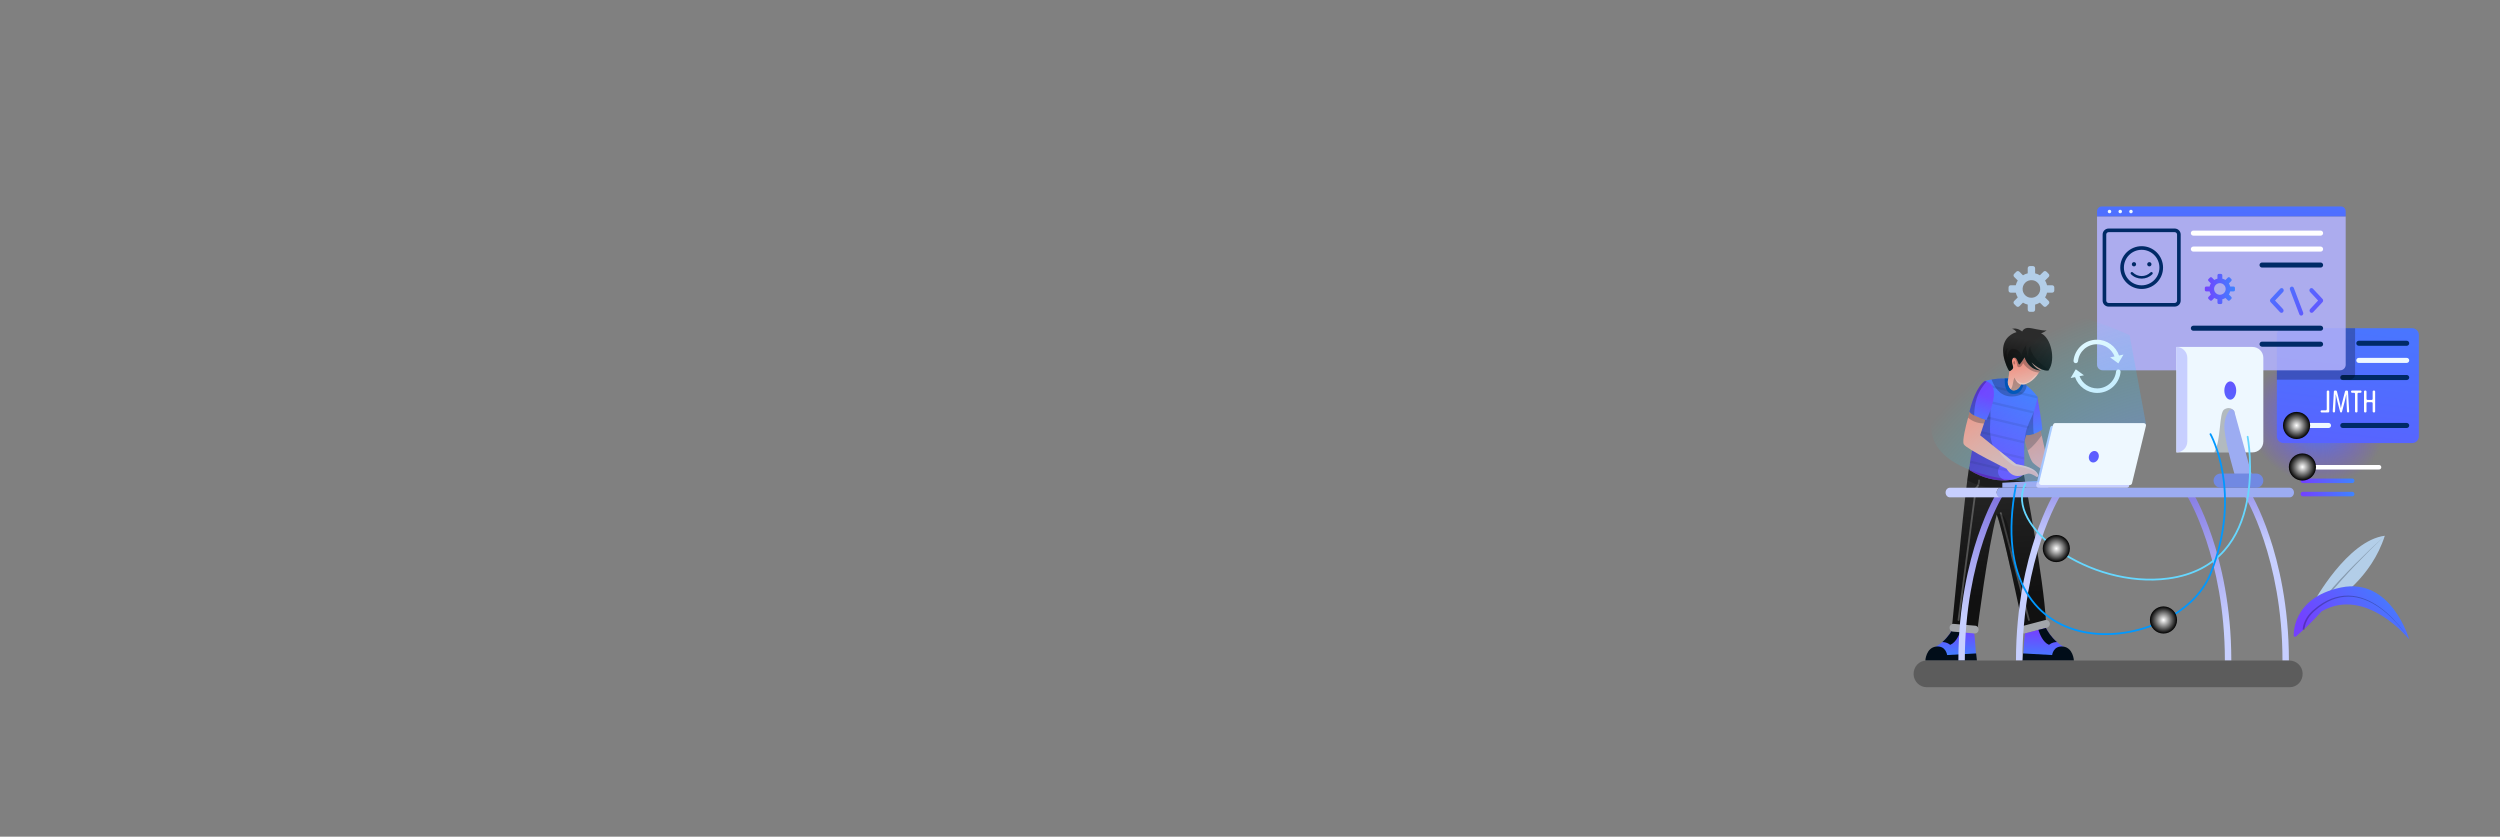 <?xml version="1.0" encoding="UTF-8" standalone="no"?>
<!-- Generator: Adobe Illustrator 27.5.0, SVG Export Plug-In . SVG Version: 6.00 Build 0)  -->

<svg
   version="1.1"
   x="0px"
   y="0px"
   viewBox="0 0 1000 334.664"
   xml:space="preserve"
   id="svg588"
   sodipodi:docname="fe.svg"
   width="1000"
   height="334.664"
   inkscape:version="1.1.2 (0a00cf5339, 2022-02-04)"
   xmlns:inkscape="http://www.inkscape.org/namespaces/inkscape"
   xmlns:sodipodi="http://sodipodi.sourceforge.net/DTD/sodipodi-0.dtd"
   xmlns="http://www.w3.org/2000/svg"
   xmlns:svg="http://www.w3.org/2000/svg"><rect x="0" y="0" width="1000" height="334.664" fill="#808080" stroke="none"/><defs
   id="defs592" /><sodipodi:namedview
   id="namedview590"
   pagecolor="#ffffff"
   bordercolor="#666666"
   borderopacity="1.0"
   inkscape:pageshadow="2"
   inkscape:pageopacity="0.0"
   inkscape:pagecheckerboard="0"
   showgrid="false"
   fit-margin-top="0"
   fit-margin-left="0"
   fit-margin-right="0"
   fit-margin-bottom="0"
   inkscape:zoom="2.5698422"
   inkscape:cx="768.9188"
   inkscape:cy="156.04071"
   inkscape:window-width="1920"
   inkscape:window-height="1008"
   inkscape:window-x="0"
   inkscape:window-y="0"
   inkscape:window-maximized="1"
   inkscape:current-layer="g546" />

<g
   id="OBJECTS"
   transform="translate(176.981,-77.736)">
	<g
   id="g546">
		
		<g
   id="g89"
   transform="matrix(-0.616,0,0,0.616,817.059,98.515)">
			
				<radialGradient
   id="SVGID_00000069361268411155387920000006341149444563297188_"
   cx="95.196"
   cy="108.636"
   r="45.329"
   gradientTransform="matrix(0.918,-0.396,0.347,0.805,-15.315,190.227)"
   gradientUnits="userSpaceOnUse">
				<stop
   offset="0"
   style="stop-color:#3E84FF"
   id="stop44" />
				<stop
   offset="0.329"
   style="stop-color:#5469FF;stop-opacity:0.671"
   id="stop46" />
				<stop
   offset="0.757"
   style="stop-color:#6B4BFF;stop-opacity:0.243"
   id="stop48" />
				<stop
   offset="1"
   style="stop-color:#7440FF;stop-opacity:0"
   id="stop50" />
			</radialGradient>
			<path
   style="fill:url(#SVGID_00000069361268411155387920000006341149444563297188_)"
   d="m 160.073,218.363 c 10.67,24.752 -3.18,54.517 -30.934,66.481 -27.755,11.964 -58.904,1.598 -69.574,-23.154 -10.67,-24.752 3.18,-54.517 30.934,-66.481 27.754,-11.964 58.904,-1.598 69.574,23.154 z"
   id="path53" />
			
				<linearGradient
   id="SVGID_00000049901604772791393300000006930393671982065551_"
   gradientUnits="userSpaceOnUse"
   x1="76.821"
   y1="115.409"
   x2="112.449"
   y2="408.778">
				<stop
   offset="0"
   style="stop-color:#3E84FF"
   id="stop55" />
				<stop
   offset="1"
   style="stop-color:#7440FF"
   id="stop57" />
			</linearGradient>
			<path
   style="fill:url(#SVGID_00000049901604772791393300000006930393671982065551_)"
   d="m 135.218,183.706 v 65.933 c 0,2.382 -1.934,4.316 -4.316,4.316 H 47.329 c -2.382,0 -4.31,-1.934 -4.31,-4.316 v -65.933 c 0,-2.376 1.928,-4.31 4.31,-4.31 h 83.573 c 2.383,0 4.316,1.934 4.316,4.31 z"
   id="path60" />
			<path
   style="fill:#002a66"
   d="M 82.008,190.81 H 50.915 c -0.907,0 -1.642,-0.735 -1.642,-1.642 v 0 c 0,-0.907 0.735,-1.642 1.642,-1.642 h 31.093 c 0.907,0 1.642,0.735 1.642,1.642 v 0 c 0,0.907 -0.735,1.642 -1.642,1.642 z"
   id="path62" />
			<path
   style="fill:#eef8ff"
   d="M 82.008,201.928 H 50.915 c -0.907,0 -1.642,-0.735 -1.642,-1.642 v 0 c 0,-0.907 0.735,-1.642 1.642,-1.642 h 31.093 c 0.907,0 1.642,0.735 1.642,1.642 v 0 c 0,0.907 -0.735,1.642 -1.642,1.642 z"
   id="path64" />
			<path
   style="fill:#002a66"
   d="M 92.417,213.046 H 50.915 c -0.907,0 -1.642,-0.735 -1.642,-1.642 v 0 c 0,-0.907 0.735,-1.642 1.642,-1.642 h 41.502 c 0.907,0 1.642,0.735 1.642,1.642 v 0 c 0,0.907 -0.735,1.642 -1.642,1.642 z"
   id="path66" />
			<path
   style="fill:#002a66"
   d="M 92.417,244.19 H 50.915 c -0.907,0 -1.642,-0.735 -1.642,-1.642 v 0 c 0,-0.907 0.735,-1.642 1.642,-1.642 h 41.502 c 0.907,0 1.642,0.735 1.642,1.642 v 0 c 0,0.906 -0.735,1.642 -1.642,1.642 z"
   id="path68" />
			<path
   style="fill:#eef8ff"
   d="m 122.612,244.19 h -20.936 c -0.907,0 -1.642,-0.735 -1.642,-1.642 v 0 c 0,-0.907 0.735,-1.642 1.642,-1.642 h 20.936 c 0.907,0 1.642,0.735 1.642,1.642 v 0 c 10e-4,0.906 -0.735,1.642 -1.642,1.642 z"
   id="path70" />
			<g
   id="g80">
				<path
   style="fill:#ffffff"
   d="m 73.02,220.544 v 4.732 c 0,0.379 0.307,0.686 0.686,0.686 h 2.619 c 0.379,0 0.686,-0.307 0.686,-0.686 v -4.732 c 0,-0.379 0.307,-0.686 0.686,-0.686 h 0.253 c 0.379,0 0.686,0.307 0.686,0.686 v 12.863 c 0,0.379 -0.307,0.686 -0.686,0.686 h -0.253 c -0.379,0 -0.686,-0.307 -0.686,-0.686 v -5.281 c 0,-0.379 -0.307,-0.686 -0.686,-0.686 h -2.619 c -0.379,0 -0.686,0.307 -0.686,0.686 v 5.281 c 0,0.379 -0.307,0.686 -0.686,0.686 H 72.08 c -0.379,0 -0.686,-0.307 -0.686,-0.686 v -12.863 c 0,-0.379 0.307,-0.686 0.686,-0.686 h 0.254 c 0.378,0 0.686,0.307 0.686,0.686 z"
   id="path72" />
				<path
   style="fill:#ffffff"
   d="m 82.151,221.315 h -1.225 c -0.379,0 -0.686,-0.307 -0.686,-0.686 v -0.085 c 0,-0.379 0.307,-0.686 0.686,-0.686 h 5.449 c 0.379,0 0.686,0.307 0.686,0.686 v 0.085 c 0,0.379 -0.307,0.686 -0.686,0.686 H 85.15 c -0.379,0 -0.686,0.307 -0.686,0.686 v 11.405 c 0,0.379 -0.307,0.686 -0.686,0.686 h -0.254 c -0.379,0 -0.686,-0.307 -0.686,-0.686 v -11.405 c -10e-4,-0.378 -0.308,-0.686 -0.687,-0.686 z"
   id="path74" />
				<path
   style="fill:#ffffff"
   d="m 97.176,227.968 c -0.106,-1.88 -0.212,-3.971 -0.148,-5.576 h -0.084 c -0.318,1.584 -0.697,3.273 -1.141,4.942 l -1.753,6.674 h -1.035 l -1.668,-6.4 c -0.465,-1.816 -0.886,-3.569 -1.161,-5.216 h -0.063 c 0,1.668 -0.085,3.654 -0.169,5.682 l -0.245,5.364 c -0.017,0.367 -0.319,0.655 -0.686,0.655 h -0.074 c -0.395,0 -0.709,-0.333 -0.685,-0.727 l 0.763,-12.863 c 0.021,-0.363 0.322,-0.646 0.685,-0.646 h 0.574 c 0.313,0 0.587,0.212 0.665,0.516 l 1.537,5.99 c 0.486,1.88 0.845,3.273 1.14,4.9 h 0.063 c 0.275,-1.627 0.591,-2.978 1.056,-4.9 l 1.476,-5.983 c 0.076,-0.307 0.351,-0.522 0.666,-0.522 h 0.631 c 0.364,0 0.664,0.284 0.685,0.647 l 0.744,12.863 c 0.023,0.394 -0.29,0.726 -0.685,0.726 h -0.14 c -0.366,0 -0.668,-0.287 -0.685,-0.653 z"
   id="path76" />
				<path
   style="fill:#ffffff"
   d="m 101.892,219.858 h 0.254 c 0.379,0 0.686,0.307 0.686,0.686 v 11.49 c 0,0.379 0.307,0.686 0.686,0.686 h 2.64 c 0.379,0 0.686,0.307 0.686,0.686 v 0 c 0,0.379 -0.307,0.686 -0.686,0.686 h -4.266 c -0.379,0 -0.686,-0.307 -0.686,-0.686 v -12.863 c -0.001,-0.378 0.307,-0.685 0.686,-0.685 z"
   id="path78" />
			</g>
			
				<radialGradient
   id="SVGID_00000127042871491044990760000001908714350806268044_"
   cx="122.427"
   cy="242.547"
   r="8.814"
   gradientUnits="userSpaceOnUse">
				<stop
   offset="0"
   style="stop-color:#FFFFFF"
   id="stop82" />
				<stop
   offset="1"
   style="stop-color:#000000"
   id="stop84" />
			</radialGradient>
			<circle
   style="fill:url(#SVGID_00000127042871491044990760000001908714350806268044_)"
   cx="122.427"
   cy="242.547"
   r="8.814"
   id="circle87" />
		</g>
		<g
   id="g172"
   transform="matrix(-0.616,0,0,0.616,817.059,98.515)">
			<path
   style="opacity:0.25"
   d="m 135.218,183.706 v 29.12 h -47.19 c -1.993,0 -3.608,-1.616 -3.608,-3.608 v -29.821 h 46.483 c 2.382,-0.001 4.315,1.933 4.315,4.309 z"
   id="path91" />
			
				<linearGradient
   id="SVGID_00000045597002642256505680000016632860070117934756_"
   gradientUnits="userSpaceOnUse"
   x1="171.253"
   y1="70.146"
   x2="171.253"
   y2="182.145">
				<stop
   offset="0"
   style="stop-color:#3E84FF"
   id="stop93" />
				<stop
   offset="1"
   style="stop-color:#7440FF"
   id="stop95" />
			</linearGradient>
			<path
   style="fill:url(#SVGID_00000045597002642256505680000016632860070117934756_)"
   d="M 251.983,106.911 H 90.522 v -3.537 c 0,-1.675 1.358,-3.032 3.032,-3.032 h 155.397 c 1.675,0 3.032,1.357 3.032,3.032 z"
   id="path98" />
			<path
   style="opacity:0.86;fill:#b3b3ff"
   d="M 248.38,206.724 H 94.125 c -1.99,0 -3.603,-1.613 -3.603,-3.603 v -96.21 h 161.461 v 96.21 c 0,1.989 -1.613,3.603 -3.603,3.603 z"
   id="path100" />
			<g
   id="g108">
				<path
   style="fill:#eef8ff"
   d="m 245.039,103.626 c 0,0.63 -0.511,1.141 -1.141,1.141 -0.63,0 -1.141,-0.511 -1.141,-1.141 0,-0.63 0.511,-1.141 1.141,-1.141 0.63,-0.001 1.141,0.51 1.141,1.141 z"
   id="path102" />
				<path
   style="fill:#eef8ff"
   d="m 238.069,103.626 c 0,0.63 -0.511,1.141 -1.141,1.141 -0.63,0 -1.141,-0.511 -1.141,-1.141 0,-0.63 0.511,-1.141 1.141,-1.141 0.63,-0.001 1.141,0.51 1.141,1.141 z"
   id="path104" />
				<path
   style="fill:#eef8ff"
   d="m 231.098,103.626 c 0,0.63 -0.511,1.141 -1.141,1.141 -0.63,0 -1.141,-0.511 -1.141,-1.141 0,-0.63 0.511,-1.141 1.141,-1.141 0.63,-0.001 1.141,0.51 1.141,1.141 z"
   id="path106" />
			</g>
			<path
   style="fill:#ffffff"
   d="M 189.446,119.292 H 106.82 c -0.907,0 -1.642,-0.735 -1.642,-1.642 v 0 c 0,-0.907 0.735,-1.642 1.642,-1.642 h 82.626 c 0.907,0 1.642,0.735 1.642,1.642 v 0 c 0,0.907 -0.735,1.642 -1.642,1.642 z"
   id="path110" />
			<path
   style="fill:#ffffff"
   d="M 189.446,129.652 H 106.82 c -0.907,0 -1.642,-0.735 -1.642,-1.643 v 0 c 0,-0.907 0.735,-1.642 1.642,-1.642 h 82.626 c 0.907,0 1.642,0.735 1.642,1.642 v 0 c 0,0.907 -0.735,1.643 -1.642,1.643 z"
   id="path112" />
			<path
   style="fill:#002a66"
   d="M 144.848,140.012 H 106.82 c -0.907,0 -1.642,-0.735 -1.642,-1.642 v 0 c 0,-0.907 0.735,-1.642 1.642,-1.642 h 38.028 c 0.907,0 1.642,0.735 1.642,1.642 v 0 c 0,0.906 -0.735,1.642 -1.642,1.642 z"
   id="path114" />
			<path
   style="fill:#002a66"
   d="M 189.446,181.04 H 106.82 c -0.907,0 -1.642,-0.735 -1.642,-1.642 v 0 c 0,-0.907 0.735,-1.642 1.642,-1.642 h 82.626 c 0.907,0 1.642,0.735 1.642,1.642 v 0 c 0,0.907 -0.735,1.642 -1.642,1.642 z"
   id="path116" />
			<path
   style="fill:#002a66"
   d="M 144.848,191.4 H 106.82 c -0.907,0 -1.642,-0.735 -1.642,-1.642 v 0 c 0,-0.907 0.735,-1.642 1.642,-1.642 h 38.028 c 0.907,0 1.642,0.735 1.642,1.642 v 0 c 0,0.907 -0.735,1.642 -1.642,1.642 z"
   id="path118" />
			<g
   id="g128">
				<path
   style="fill:#002a66"
   d="m 223.015,126.12 c -7.66,0 -13.891,6.232 -13.891,13.892 0,7.66 6.232,13.892 13.891,13.892 7.66,0 13.892,-6.232 13.892,-13.892 0,-7.66 -6.232,-13.892 -13.892,-13.892 z m 0,25.425 c -6.359,0 -11.533,-5.174 -11.533,-11.533 0,-6.36 5.174,-11.533 11.533,-11.533 6.36,0 11.534,5.174 11.534,11.533 0,6.359 -5.174,11.533 -11.534,11.533 z"
   id="path120" />
				<path
   style="fill:#002a66"
   d="m 228.782,143.145 c -3.18,3.179 -8.354,3.18 -11.533,0 -0.326,-0.325 -0.853,-0.325 -1.179,0 -0.326,0.326 -0.326,0.854 0,1.179 1.915,1.915 4.43,2.872 6.946,2.872 2.515,0 5.031,-0.958 6.946,-2.872 0.326,-0.326 0.326,-0.854 0,-1.179 -0.327,-0.325 -0.854,-0.325 -1.18,0 z"
   id="path122" />
				<path
   style="fill:#002a66"
   d="m 218.025,139.251 c 0.768,0 1.39,-0.622 1.39,-1.39 0,-0.768 -0.622,-1.39 -1.39,-1.39 -0.768,0 -1.39,0.622 -1.39,1.39 0,0.768 0.622,1.39 1.39,1.39 z"
   id="path124" />
				<path
   style="fill:#002a66"
   d="m 228.006,139.251 c 0.767,0 1.39,-0.622 1.39,-1.39 0,-0.768 -0.622,-1.39 -1.39,-1.39 -0.768,0 -1.39,0.622 -1.39,1.39 0,0.768 0.622,1.39 1.39,1.39 z"
   id="path126" />
			</g>
			<g
   id="g159">
				<g
   id="g148">
					<g
   id="g137">
						
							<linearGradient
   id="SVGID_00000069371204154159762450000009644070219231329213_"
   gradientUnits="userSpaceOnUse"
   x1="134.957"
   y1="129.324"
   x2="93.265"
   y2="187.44">
							<stop
   offset="0"
   style="stop-color:#3E84FF"
   id="stop130" />
							<stop
   offset="1"
   style="stop-color:#7440FF"
   id="stop132" />
						</linearGradient>
						<path
   style="fill:url(#SVGID_00000069371204154159762450000009644070219231329213_)"
   d="m 112.64,169.408 c -0.346,0 -0.693,-0.141 -0.957,-0.424 l -6.109,-6.539 c -0.529,-0.566 -0.529,-1.483 0,-2.048 l 6.213,-6.648 c 0.529,-0.566 1.385,-0.566 1.914,0 0.529,0.565 0.529,1.483 0,2.048 l -5.256,5.624 5.153,5.515 c 0.529,0.566 0.529,1.483 0,2.048 -0.265,0.282 -0.612,0.424 -0.958,0.424 z"
   id="path135" />
					</g>
					<g
   id="g146">
						
							<linearGradient
   id="SVGID_00000111885835987869989120000005946527858637466540_"
   gradientUnits="userSpaceOnUse"
   x1="148.756"
   y1="139.223"
   x2="107.064"
   y2="197.339">
							<stop
   offset="0"
   style="stop-color:#3E84FF"
   id="stop139" />
							<stop
   offset="1"
   style="stop-color:#7440FF"
   id="stop141" />
						</linearGradient>
						<path
   style="fill:url(#SVGID_00000111885835987869989120000005946527858637466540_)"
   d="m 132.213,169.408 c -0.346,0 -0.692,-0.141 -0.957,-0.424 -0.529,-0.565 -0.529,-1.483 0,-2.048 l 5.154,-5.515 -5.257,-5.624 c -0.529,-0.565 -0.529,-1.482 0,-2.048 0.529,-0.566 1.385,-0.566 1.914,0 l 6.214,6.648 c 0.254,0.272 0.396,0.64 0.396,1.024 0,0.384 -0.143,0.752 -0.396,1.024 l -6.11,6.539 c -0.265,0.282 -0.612,0.424 -0.958,0.424 z"
   id="path144" />
					</g>
				</g>
				<g
   id="g157">
					
						<linearGradient
   id="SVGID_00000095301284598328725730000004331296403281740726_"
   gradientUnits="userSpaceOnUse"
   x1="142.059"
   y1="134.419"
   x2="100.367"
   y2="192.535">
						<stop
   offset="0"
   style="stop-color:#3E84FF"
   id="stop150" />
						<stop
   offset="1"
   style="stop-color:#7440FF"
   id="stop152" />
					</linearGradient>
					<path
   style="fill:url(#SVGID_00000095301284598328725730000004331296403281740726_)"
   d="m 119.394,171.204 c -0.169,0 -0.342,-0.034 -0.509,-0.107 -0.693,-0.301 -1.025,-1.146 -0.744,-1.887 l 6.064,-15.943 c 0.282,-0.739 1.067,-1.099 1.764,-0.795 0.693,0.301 1.025,1.146 0.744,1.887 l -6.064,15.943 c -0.215,0.561 -0.72,0.902 -1.255,0.902 z"
   id="path155" />
				</g>
			</g>
			<g
   id="g163">
				<path
   style="fill:#002a66"
   d="m 244.475,165.358 h -42.919 c -2.143,0 -3.887,-1.744 -3.887,-3.887 v -42.919 c 0,-2.143 1.744,-3.887 3.887,-3.887 h 42.919 c 2.143,0 3.887,1.744 3.887,3.887 v 42.919 c 0,2.143 -1.744,3.887 -3.887,3.887 z m -42.919,-48.335 c -0.843,0 -1.529,0.686 -1.529,1.529 v 42.919 c 0,0.843 0.686,1.529 1.529,1.529 h 42.919 c 0.843,0 1.529,-0.686 1.529,-1.529 v -42.919 c 0,-0.843 -0.686,-1.529 -1.529,-1.529 z"
   id="path161" />
			</g>
			
				<linearGradient
   id="SVGID_00000088102613113723423310000002828241485985086336_"
   gradientUnits="userSpaceOnUse"
   x1="162.436"
   y1="153.903"
   x2="182.005"
   y2="153.903">
				<stop
   offset="0"
   style="stop-color:#3E84FF"
   id="stop165" />
				<stop
   offset="1"
   style="stop-color:#7440FF"
   id="stop167" />
			</linearGradient>
			<path
   style="fill:url(#SVGID_00000088102613113723423310000002828241485985086336_)"
   d="m 182.005,154.57 v -1.333 c 0,-0.505 -0.41,-0.915 -0.915,-0.915 h -2.178 c -0.172,-0.728 -0.46,-1.41 -0.844,-2.029 l 1.543,-1.543 c 0.357,-0.357 0.357,-0.937 0,-1.294 l -0.943,-0.943 c -0.357,-0.357 -0.937,-0.357 -1.294,0 l -1.543,1.543 c -0.619,-0.383 -1.301,-0.671 -2.029,-0.844 v -2.178 c 0,-0.505 -0.41,-0.915 -0.915,-0.915 h -1.333 c -0.505,0 -0.915,0.41 -0.915,0.915 v 2.178 c -0.728,0.172 -1.41,0.46 -2.029,0.844 l -1.543,-1.543 c -0.357,-0.357 -0.937,-0.357 -1.294,0 l -0.943,0.943 c -0.357,0.357 -0.357,0.937 0,1.294 l 1.543,1.543 c -0.383,0.619 -0.672,1.301 -0.844,2.029 h -2.178 c -0.505,0 -0.915,0.41 -0.915,0.915 v 1.333 c 0,0.505 0.41,0.915 0.915,0.915 h 2.178 c 0.172,0.728 0.46,1.41 0.844,2.029 l -1.543,1.543 c -0.357,0.357 -0.357,0.937 0,1.294 l 0.943,0.943 c 0.357,0.357 0.937,0.357 1.294,0 l 1.543,-1.543 c 0.619,0.383 1.301,0.671 2.029,0.844 v 2.178 c 0,0.505 0.41,0.915 0.915,0.915 h 1.333 c 0.505,0 0.915,-0.41 0.915,-0.915 v -2.178 c 0.728,-0.172 1.41,-0.46 2.029,-0.844 l 1.543,1.543 c 0.357,0.357 0.937,0.357 1.294,0 l 0.943,-0.943 c 0.357,-0.357 0.357,-0.937 0,-1.294 l -1.543,-1.543 c 0.383,-0.619 0.671,-1.301 0.844,-2.029 h 2.178 c 0.505,0 0.915,-0.41 0.915,-0.915 z m -9.144,3.054 c -2.579,0.427 -4.788,-1.782 -4.362,-4.361 0.258,-1.562 1.518,-2.823 3.081,-3.081 2.579,-0.426 4.787,1.782 4.361,4.361 -0.258,1.562 -1.518,2.823 -3.08,3.081 z"
   id="path170" />
		</g>
		<g
   id="g318"
   transform="matrix(-0.616,0,0,0.616,817.059,98.515)">
			<g
   id="g185">
				
					<linearGradient
   id="SVGID_00000070106968840284159590000007045985440373363104_"
   gradientUnits="userSpaceOnUse"
   x1="345.373"
   y1="393.505"
   x2="344.533"
   y2="373.331">
					<stop
   offset="0"
   style="stop-color:#3E84FF"
   id="stop174" />
					<stop
   offset="1"
   style="stop-color:#7440FF"
   id="stop176" />
				</linearGradient>
				<path
   style="fill:url(#SVGID_00000070106968840284159590000007045985440373363104_)"
   d="m 330.5,392.69 24.763,-1.391 c 0,0 9.858,-0.124 1.268,-5.177 -1.515,-0.89 -2.859,-1.887 -4.056,-2.918 -3.891,-3.378 -6.155,-7.187 -7.175,-9.191 l -4.864,1.279 -8.502,2.24 c -0.077,0.018 -0.147,0.035 -0.224,0.047 -0.615,5.047 -1.21,15.111 -1.21,15.111 z"
   id="path179" />
				<path
   style="fill:#010d19"
   d="m 363.477,395.09 c 0,0 -0.502,-8.209 -6.947,-8.968 -6.445,-0.759 -7.184,5.509 -7.184,5.509 l -18.846,-1.057 -0.503,4.516 z"
   id="path181" />
				<path
   style="fill:#010d19"
   d="m 340.434,375.291 c 0.755,2.458 2.871,8.036 6.869,9.693 1.94,-1.551 3.927,-1.816 5.171,-1.781 -3.891,-3.378 -6.155,-7.187 -7.175,-9.191 z"
   id="path183" />
			</g>
			
				<linearGradient
   id="SVGID_00000074436849389487180480000005309361915422801593_"
   gradientUnits="userSpaceOnUse"
   x1="322.356"
   y1="259.421"
   x2="316.671"
   y2="353.416">
				<stop
   offset="0"
   style="stop-color:#2B2B2B"
   id="stop187" />
				<stop
   offset="1"
   style="stop-color:#111111"
   id="stop189" />
			</linearGradient>
			<path
   style="fill:url(#SVGID_00000074436849389487180480000005309361915422801593_)"
   d="m 346.077,372.16 -16.579,1.769 c 0,0 -6.509,-51.989 -12.375,-73.468 -1.893,4.434 -5.707,20.435 -9.268,36.377 -4.151,18.613 -7.959,37.156 -7.959,37.156 0,0 -9.504,1.067 -14.81,-3.231 1.633,-29.656 13.118,-88.85 14.622,-97.511 0.012,0.071 0.029,0.141 0.047,0.212 0.106,0.395 0.224,0.719 0.366,0.973 0.077,0.136 0.183,0.277 0.313,0.419 0,0 0.006,0.006 0.018,0.023 1.374,1.504 5.495,3.154 11.249,3.337 6.197,0.194 14.292,-1.315 22.911,-6.562 0.201,-0.401 0.224,-1.356 0.112,-2.73 0.289,0.283 0.843,3.767 1.551,9.298 3.245,25.394 9.802,93.938 9.802,93.938 z"
   id="path192" />
			
				<linearGradient
   id="SVGID_00000047053118287084464460000005087468946794198916_"
   gradientUnits="userSpaceOnUse"
   x1="288.777"
   y1="259.394"
   x2="296.61"
   y2="227.556">
				<stop
   offset="0"
   style="stop-color:#3E84FF"
   id="stop194" />
				<stop
   offset="1"
   style="stop-color:#7440FF"
   id="stop196" />
			</linearGradient>
			<path
   style="fill:url(#SVGID_00000047053118287084464460000005087468946794198916_)"
   d="m 299.517,242.977 -1.161,4.528 -0.083,0.313 -0.277,1.073 v 0.006 c 0,0 -2.14,0.159 -4.982,-0.755 -1.356,-0.436 -2.877,-1.114 -4.398,-2.17 -0.377,-0.265 -0.755,-0.548 -1.132,-0.861 0.525,-6.114 2.518,-16.897 3.166,-20.329 0.13,-0.69 0.206,-1.079 0.206,-1.079 z"
   id="path199" />
			
				<linearGradient
   id="SVGID_00000139274034138923226460000013587617354790560165_"
   gradientUnits="userSpaceOnUse"
   x1="295.393"
   y1="241.558"
   x2="283.454"
   y2="275.669">
				<stop
   offset="0"
   style="stop-color:#F78B7C"
   id="stop201" />
				<stop
   offset="1"
   style="stop-color:#FFB7A9"
   id="stop203" />
			</linearGradient>
			<path
   style="fill:url(#SVGID_00000139274034138923226460000013587617354790560165_)"
   d="m 299.895,248.283 c 0,0 -1.238,5.471 -2.818,10.53 -1.126,3.573 -2.417,6.945 -3.573,8.042 -2.801,2.653 -9.999,7.01 -9.999,7.01 l -4.168,-8.62 6.161,-5.401 2.423,-10.789 0.696,-3.083 c 4.705,3.266 9.38,2.924 9.38,2.924 l 0.277,-1.079 z"
   id="path206" />
			
				<linearGradient
   id="SVGID_00000042715709473241011100000008836807196913025694_"
   gradientUnits="userSpaceOnUse"
   x1="302.185"
   y1="202.72"
   x2="318.356"
   y2="267.911">
				<stop
   offset="0"
   style="stop-color:#3E84FF"
   id="stop208" />
				<stop
   offset="1"
   style="stop-color:#7440FF"
   id="stop210" />
			</linearGradient>
			<path
   style="fill:url(#SVGID_00000042715709473241011100000008836807196913025694_)"
   d="m 334.609,271.654 c -8.62,5.247 -16.715,6.757 -22.911,6.562 -5.784,-0.183 -9.917,-1.851 -11.267,-3.361 -0.13,-0.142 -0.236,-0.283 -0.313,-0.419 -0.141,-0.254 -0.259,-0.578 -0.366,-0.973 -0.018,-0.071 -0.035,-0.142 -0.047,-0.212 -0.448,-1.91 -0.519,-5.129 -0.495,-8.525 0,-0.519 0.006,-1.038 0.012,-1.562 0.018,-1.409 0.041,-2.824 0.053,-4.156 v -0.018 c 0.018,-1.769 0.012,-3.39 -0.071,-4.693 -0.029,-0.578 -0.077,-1.091 -0.142,-1.521 -0.03,-0.159 -0.053,-0.313 -0.082,-0.448 -0.012,-0.047 -0.024,-0.1 -0.035,-0.153 -0.171,-0.755 -0.501,-1.887 -0.949,-3.278 v -0.006 c -0.401,-1.279 -0.902,-2.771 -1.439,-4.387 -0.159,-0.472 -0.318,-0.955 -0.483,-1.45 -0.489,-1.468 -1.008,-3.019 -1.521,-4.575 -0.401,-1.22 -0.802,-2.447 -1.185,-3.65 -0.153,-0.489 -0.306,-0.973 -0.454,-1.45 -1.014,-3.272 -1.857,-6.267 -2.223,-8.343 -0.012,-0.088 -0.029,-0.171 -0.041,-0.253 -0.035,-0.224 -0.065,-0.43 -0.089,-0.631 0.094,-0.147 0.195,-0.301 0.295,-0.448 0.071,-0.106 0.142,-0.212 0.212,-0.313 1.839,-2.635 4.351,-4.982 6.609,-6.798 0.648,-0.519 1.279,-0.996 1.863,-1.421 0.472,-0.348 0.914,-0.66 1.321,-0.937 l 0.041,-0.024 2.659,-1.515 c 3.007,-0.501 5.813,-0.696 8.342,-0.708 3.455,-0.018 6.385,0.312 8.584,0.678 2.783,0.466 4.392,1.002 4.392,1.002 l 0.135,1.722 0.124,1.527 0.702,8.696 0.124,1.527 0.053,0.678 c 0,0 0,0.006 0.006,0.024 0.077,0.307 0.843,3.349 1.887,7.706 0.118,0.478 0.236,0.973 0.36,1.48 0.607,2.529 1.279,5.406 1.969,8.402 0.106,0.489 0.218,0.979 0.33,1.474 0.637,2.806 1.268,5.684 1.84,8.437 0.1,0.501 0.201,0.996 0.307,1.486 0.637,3.143 1.179,6.079 1.551,8.502 0.083,0.525 0.153,1.032 0.218,1.504 0.106,0.772 0.183,1.474 0.236,2.093 0.112,1.372 0.089,2.327 -0.112,2.728 z"
   id="path213" />
			<g
   style="opacity:0.35"
   id="g227">
				<path
   style="opacity:0.25"
   d="m 325.141,216.917 -34.449,8.118 c -0.012,-0.088 -0.029,-0.171 -0.041,-0.253 -0.035,-0.224 -0.065,-0.43 -0.089,-0.631 0.094,-0.147 0.195,-0.301 0.295,-0.448 0.071,-0.106 0.142,-0.212 0.212,-0.313 l 33.948,-8.001 z"
   id="path215" />
				<path
   style="opacity:0.25"
   d="m 325.966,227.141 -32.598,7.688 c -0.153,-0.489 -0.306,-0.973 -0.454,-1.45 l 32.928,-7.765 z"
   id="path217" />
				<path
   style="opacity:0.25"
   d="m 328.271,237.028 -31.714,7.476 c -0.159,-0.472 -0.318,-0.955 -0.483,-1.45 l 31.837,-7.505 c 0.119,0.477 0.236,0.972 0.36,1.479 z"
   id="path219" />
				<path
   style="opacity:0.25"
   d="m 330.571,246.904 -31.366,7.393 c -0.029,-0.578 -0.077,-1.091 -0.142,-1.521 l 31.177,-7.346 c 0.107,0.489 0.219,0.978 0.331,1.474 z"
   id="path221" />
				<path
   style="opacity:0.25"
   d="m 332.717,256.826 -33.506,7.9 c 0,-0.519 0.006,-1.038 0.012,-1.562 l 33.188,-7.824 c 0.099,0.502 0.2,0.997 0.306,1.486 z"
   id="path223" />
				<path
   style="opacity:0.25"
   d="m 334.486,266.832 -34.054,8.024 c -0.13,-0.142 -0.236,-0.283 -0.313,-0.419 -0.141,-0.254 -0.259,-0.578 -0.366,-0.973 l 34.514,-8.136 c 0.083,0.525 0.154,1.032 0.219,1.504 z"
   id="path225" />
			</g>
			<path
   style="opacity:0.25"
   d="m 320.489,212.667 c -1.61,4.487 -5.141,10.76 -12.369,11.037 -8.637,0.336 -10.188,-4.717 -10.442,-7.11 0.648,-0.519 1.279,-0.996 1.863,-1.421 0.472,-0.348 0.914,-0.66 1.321,-0.937 l 0.041,-0.024 2.659,-1.515 c 3.007,-0.501 5.813,-0.696 8.342,-0.708 3.455,-0.018 6.386,0.312 8.585,0.678 z"
   id="path229" />
			<g
   id="g240">
				
					<linearGradient
   id="SVGID_00000145043956207911472690000012724357402729621922_"
   gradientUnits="userSpaceOnUse"
   x1="301.363"
   y1="201.165"
   x2="298.142"
   y2="218.031">
					<stop
   offset="0"
   style="stop-color:#F78B7C"
   id="stop231" />
					<stop
   offset="1"
   style="stop-color:#FFB7A9"
   id="stop233" />
				</linearGradient>
				<path
   style="fill:url(#SVGID_00000145043956207911472690000012724357402729621922_)"
   d="m 308.119,219.093 c -0.684,0.654 -1.539,1.038 -2.535,0.861 -1.851,-0.324 -3.007,-1.586 -3.655,-2.594 -0.407,-0.631 -0.619,-1.167 -0.678,-1.332 -0.012,-0.03 -0.018,-0.047 -0.018,-0.047 0,0 -0.431,0.242 -1.503,0.053 -0.053,-0.006 -0.106,-0.018 -0.159,-0.029 -0.035,-0.006 -0.053,-0.012 -0.053,-0.012 -0.814,-0.165 -1.958,-0.572 -3.502,-1.439 -2.276,-1.279 -4.086,-3.225 -5.454,-5.123 -0.301,-0.419 -0.584,-0.837 -0.843,-1.244 -0.295,-0.46 -0.56,-0.908 -0.796,-1.332 5.182,-0.519 8.596,-4.204 10.123,-8.602 0,0 2.842,4.675 3.473,4.675 0.631,0 1.138,-4.422 3.03,-4.481 0.324,-0.012 0.595,0.065 0.825,0.212 1.103,0.702 1.091,3.095 0.189,5.595 -0.572,1.58 1.769,2.907 2.276,3.036 0.03,0.006 0.071,-0.018 0.13,-0.077 0.13,1.663 0.419,3.484 0.684,4.835 0.142,0.713 0.277,1.297 0.383,1.651 0.324,1.108 -0.384,3.938 -1.917,5.394 z"
   id="path236" />
				<path
   style="fill:#ffb7a9"
   d="m 294.553,201.553 c -0.1,0.218 -1.769,3.602 -5.707,5.171 -0.165,-0.295 -0.313,-0.578 -0.448,-0.843 3.243,-1.51 5.984,-4.163 6.155,-4.328 z"
   id="path238" />
			</g>
			
				<linearGradient
   id="SVGID_00000023985543692094999100000002416579124519996302_"
   gradientUnits="userSpaceOnUse"
   x1="295.363"
   y1="186.993"
   x2="298.774"
   y2="205.375">
				<stop
   offset="0"
   style="stop-color:#2B2B2B"
   id="stop242" />
				<stop
   offset="1"
   style="stop-color:#111111"
   id="stop244" />
			</linearGradient>
			<path
   style="fill:url(#SVGID_00000023985543692094999100000002416579124519996302_)"
   d="m 312.742,196.995 c -0.802,5 -3.125,9.587 -3.773,10.217 -0.059,0.059 -0.1,0.083 -0.13,0.077 -0.507,-0.13 -2.848,-1.456 -2.276,-3.036 1.085,-3.013 0.884,-5.872 -1.014,-5.807 -1.893,0.059 -2.4,4.481 -3.03,4.481 -0.631,0 -3.473,-4.675 -3.473,-4.675 -1.527,4.398 -4.941,8.083 -10.123,8.602 -0.183,0.024 -0.365,0.035 -0.554,0.047 0.165,-0.059 0.324,-0.118 0.478,-0.177 3.938,-1.568 5.607,-4.952 5.707,-5.171 -0.171,0.165 -2.913,2.818 -6.155,4.328 -1.574,0.725 -3.26,1.185 -4.829,0.967 -0.118,-0.153 -0.236,-0.313 -0.336,-0.478 -4.557,-6.786 -1.279,-20.942 5.106,-23.654 0,0 -1.657,-0.478 -3.65,-1.946 2.842,0.619 10.094,-1.893 12.605,-1.563 2.506,0.33 3.314,2.323 3.314,2.323 0,0 3.172,-2.859 6.774,-1.657 -1.769,-0.065 -3.095,2.081 -3.095,2.081 0,0 6.763,1.515 8.402,8.655 0.464,2.018 0.399,4.24 0.052,6.386 z"
   id="path247" />
			<path
   style="opacity:0.25"
   d="m 308.119,219.093 c -0.684,0.654 -1.539,1.038 -2.535,0.861 -1.851,-0.324 -3.007,-1.586 -3.655,-2.594 -0.407,-0.631 -0.619,-1.167 -0.678,-1.332 1.244,-0.289 2.907,-1.315 4.186,-4.493 v -0.006 c 0,-0.006 0.006,-0.006 0.006,-0.012 1.185,0.872 0.984,6.202 2.676,7.576 z"
   id="path249" />
			<g
   id="g255">
				<path
   style="opacity:0.25"
   d="m 288.846,206.724 c -0.165,-0.295 -0.313,-0.578 -0.448,-0.843 3.243,-1.509 5.984,-4.162 6.155,-4.328 -0.1,0.218 -1.769,3.602 -5.707,5.171 z"
   id="path251" />
				<path
   style="opacity:0.25"
   d="m 306.374,198.658 c -3.002,0.985 -1.76,5.823 -3.381,6.071 -2.022,0.318 -2.998,-2.686 -2.998,-2.686 0,0 -1.268,2.529 -5.118,4.681 -1.71,0.955 -3.591,1.333 -5.159,1.462 -0.295,-0.46 -0.56,-0.908 -0.796,-1.332 5.182,-0.519 8.596,-4.204 10.123,-8.602 0,0 2.842,4.675 3.473,4.675 0.631,0 1.138,-4.422 3.03,-4.481 0.325,-0.012 0.596,0.065 0.826,0.212 z"
   id="path253" />
			</g>
			<path
   style="opacity:0.25;fill:#ffffff"
   d="m 305.437,211.535 c -1.279,3.178 -2.942,4.204 -4.186,4.493 -0.012,-0.03 -0.018,-0.047 -0.018,-0.047 0,0 -0.472,0.265 -1.663,0.024 -0.035,-0.006 -0.053,-0.012 -0.053,-0.012 -0.814,-0.165 -1.958,-0.572 -3.502,-1.439 -2.276,-1.279 -4.086,-3.225 -5.454,-5.123 0.383,-0.041 0.926,0.077 1.616,0.619 1.562,1.232 2.983,4.074 6.538,4.835 3.532,0.759 5.814,-2.018 6.722,-3.35 z"
   id="path257" />
			<path
   style="opacity:0.25"
   d="m 305.571,200.496 c 0,0 -0.608,1.769 -0.336,2.337 0.273,0.569 2.2,-1.168 0.336,-2.337 z"
   id="path259" />
			<path
   style="opacity:0.25"
   d="m 312.742,196.995 c -0.802,5 -3.125,9.587 -3.773,10.217 -0.059,0.059 -0.1,0.083 -0.13,0.077 -0.507,-0.13 -2.848,-1.456 -2.276,-3.036 1.085,-3.013 0.884,-5.872 -1.014,-5.807 -1.893,0.059 -2.4,4.481 -3.03,4.481 -0.631,0 -3.473,-4.675 -3.473,-4.675 -1.527,4.398 -4.941,8.083 -10.123,8.602 -0.183,0.024 -0.365,0.035 -0.554,0.047 0.165,-0.059 0.324,-0.118 0.478,-0.177 3.938,-1.568 5.607,-4.952 5.707,-5.171 -0.171,0.165 -2.913,2.818 -6.155,4.328 -1.574,0.725 -3.26,1.185 -4.829,0.967 -0.118,-0.153 -0.236,-0.313 -0.336,-0.478 3.514,-2.358 12.269,-8.897 12.116,-15.412 1.704,3.219 1.327,7.293 1.327,7.293 0,0 1.604,-4.263 1.321,-7.865 2.565,3.602 3.254,6.733 3.254,6.733 0,0 0.348,-3.602 4.516,-4.269 4.174,-0.66 4.345,5.401 4.345,5.401 0,0 1.439,-2.176 -0.171,-6.061 1.09,0.637 2.039,2.547 2.8,4.805 z"
   id="path261" />
			<path
   style="fill:#0049b2"
   d="m 307.004,222.069 c -5.149,0.653 -6.773,-4.208 -7.275,-6.036 1.073,0.189 1.503,-0.053 1.503,-0.053 0,0 0.006,0.018 0.018,0.047 0.059,0.165 0.271,0.702 0.678,1.332 0.648,1.008 1.804,2.27 3.655,2.594 0.996,0.177 1.851,-0.206 2.535,-0.861 1.533,-1.456 2.24,-4.286 1.916,-5.395 -0.106,-0.354 -0.242,-0.937 -0.383,-1.651 0.772,-0.035 1.527,-0.053 2.252,-0.059 0.196,4.023 -0.414,9.513 -4.899,10.082 z"
   id="path263" />
			<path
   style="opacity:0.25"
   d="m 299.276,258.99 c 0.029,-2.836 -0.006,-5.306 -0.295,-6.662 -0.159,-0.749 -0.507,-1.94 -0.985,-3.431 0,0 -2.14,0.159 -4.982,-0.755 0.454,-1.639 0.404,-4.85 0.486,-8.859 0.035,-1.615 -0.127,-4.029 -0.486,-5.485 1.916,4.328 4.451,9.245 5.342,13.708 0.955,4.804 1.285,9.079 0.92,11.484 z"
   id="path265" />
			<path
   style="opacity:0.25"
   d="m 334.609,271.654 c -8.62,5.247 -16.715,6.757 -22.911,6.562 7.364,-3.084 5.206,-10.506 -1.586,-11.868 6.833,-5.053 12.338,-9.536 11.232,-25.895 -0.565,-8.357 0.631,-15.288 0.631,-15.288 l 4.05,2.677 c 0.289,1.144 10.206,40.576 8.584,43.812 z"
   id="path267" />
			
				<linearGradient
   id="SVGID_00000095301638274950711050000004820995560217904554_"
   gradientUnits="userSpaceOnUse"
   x1="337.496"
   y1="248.202"
   x2="323.599"
   y2="223.691">
				<stop
   offset="0"
   style="stop-color:#3E84FF"
   id="stop269" />
				<stop
   offset="1"
   style="stop-color:#7440FF"
   id="stop271" />
			</linearGradient>
			<path
   style="fill:url(#SVGID_00000095301638274950711050000004820995560217904554_)"
   d="m 334.786,233.379 c -0.018,0.141 -0.059,0.277 -0.124,0.419 -0.366,0.796 -1.492,1.586 -2.883,2.311 -2.453,1.268 -5.731,2.311 -7.175,2.742 -0.46,0.136 -0.731,0.212 -0.731,0.212 0,0 -4.092,-8.124 -4.823,-15.205 -0.466,-4.499 0.424,-8.579 4.587,-9.899 0.383,-0.118 0.802,-0.218 1.244,-0.289 0,0 5.731,3.184 9.722,18.961 0.059,0.247 0.124,0.494 0.183,0.748 z"
   id="path274" />
			
				<linearGradient
   id="SVGID_00000107577521546634549440000006265663105178279040_"
   gradientUnits="userSpaceOnUse"
   x1="333.047"
   y1="218.846"
   x2="311.444"
   y2="271.908">
				<stop
   offset="0"
   style="stop-color:#F78B7C"
   id="stop276" />
				<stop
   offset="1"
   style="stop-color:#FFB7A9"
   id="stop278" />
			</linearGradient>
			<path
   style="fill:url(#SVGID_00000107577521546634549440000006265663105178279040_)"
   d="m 338.524,254.727 c -1.639,3.16 -27.793,15.919 -27.793,15.919 0,0 -2.022,3.791 -5.684,4.546 -3.667,0.761 -6.444,-1.262 -8.59,-1.385 -2.152,-0.13 -5.182,2.146 -5.182,2.146 0,0 -0.371,0.023 -0.684,-0.136 -0.389,-0.201 -0.684,-0.696 -0.03,-1.887 2.824,-5.053 13.219,-5.937 13.979,-6.314 0.36,-0.177 5.613,-4.381 11.043,-8.755 6.055,-4.87 12.328,-9.958 12.328,-9.958 l -2.506,-7.611 -0.802,-2.441 c 2.264,-0.672 9.044,-2.854 10.058,-5.053 0.259,0.879 0.637,2.164 1.055,3.673 1.623,5.86 3.916,15.134 2.808,17.256 z"
   id="path281" />
			<path
   style="opacity:0.25"
   d="m 335.718,237.47 c -3.367,3.154 -7.959,3.744 -10.312,3.82 l -0.802,-2.441 c 2.264,-0.672 9.044,-2.854 10.058,-5.053 0.26,0.88 0.637,2.165 1.056,3.674 z"
   id="path283" />
			<path
   style="opacity:0.25"
   d="m 298.945,252.174 c -0.489,1.928 -1.144,4.322 -1.869,6.639 -3.219,-2.022 -7.087,-6.934 -9.156,-9.758 l 0.696,-3.083 c 4.705,3.266 9.38,2.924 9.38,2.924 0.448,1.392 0.778,2.524 0.949,3.278 z"
   id="path285" />
			<path
   style="fill:#a2a5aa"
   d="m 345.597,376.409 -14.114,1.197 c -1.298,0.11 -2.44,-0.853 -2.55,-2.151 l -0.028,-0.334 c -0.11,-1.298 0.853,-2.44 2.152,-2.55 l 14.114,-1.197 c 1.298,-0.11 2.44,0.853 2.55,2.152 l 0.028,0.334 c 0.109,1.297 -0.854,2.439 -2.152,2.549 z"
   id="path287" />
			<path
   style="fill:#a2a5aa"
   d="m 301.652,375.733 c -0.295,1.132 -1.321,1.881 -2.447,1.881 -0.142,0 -0.277,-0.012 -0.419,-0.035 -0.077,-0.012 -0.147,-0.029 -0.224,-0.047 l -13.366,-3.52 -0.69,-0.183 c -1.35,-0.36 -2.152,-1.739 -1.798,-3.089 0.301,-1.132 1.321,-1.887 2.441,-1.887 0.212,0 0.43,0.029 0.648,0.088 l 14.056,3.703 c 1.351,0.36 2.152,1.739 1.799,3.089 z"
   id="path289" />
			<g
   id="g302">
				
					<linearGradient
   id="SVGID_00000142869088098018646030000017806990553182113189_"
   gradientUnits="userSpaceOnUse"
   x1="285.427"
   y1="396.003"
   x2="284.586"
   y2="375.829">
					<stop
   offset="0"
   style="stop-color:#3E84FF"
   id="stop291" />
					<stop
   offset="1"
   style="stop-color:#7440FF"
   id="stop293" />
				</linearGradient>
				<path
   style="fill:url(#SVGID_00000142869088098018646030000017806990553182113189_)"
   d="m 299.995,392.69 -24.763,-1.391 c 0,0 -9.858,-0.124 -1.268,-5.177 1.515,-0.89 2.859,-1.887 4.056,-2.918 3.891,-3.378 6.155,-7.187 7.175,-9.191 l 4.864,1.279 8.502,2.24 c 0.077,0.018 0.147,0.035 0.224,0.047 0.614,5.047 1.21,15.111 1.21,15.111 z"
   id="path296" />
				<path
   style="fill:#010d19"
   d="m 267.018,395.09 c 0,0 0.502,-8.209 6.947,-8.968 6.445,-0.76 7.184,5.509 7.184,5.509 l 18.846,-1.057 0.503,4.516 z"
   id="path298" />
				<path
   style="fill:#010d19"
   d="m 290.06,375.291 c -0.755,2.458 -2.871,8.036 -6.869,9.693 -1.94,-1.551 -3.927,-1.816 -5.171,-1.781 3.891,-3.378 6.155,-7.187 7.175,-9.191 z"
   id="path300" />
			</g>
			<path
   style="opacity:0.25"
   d="m 334.786,233.379 c -0.018,0.141 -0.059,0.277 -0.124,0.419 -0.366,0.796 -1.492,1.586 -2.883,2.311 -0.029,-2.877 -0.354,-6.981 -1.615,-11.072 -1.627,-5.265 -4.799,-9.209 -6.527,-11.078 0.383,-0.118 0.802,-0.218 1.244,-0.289 0,0 5.731,3.184 9.722,18.961 0.059,0.247 0.124,0.494 0.183,0.748 z"
   id="path304" />
			
				<path
   style="opacity:0.25;fill:none;stroke:#ffffff;stroke-width:1.179;stroke-linecap:round;stroke-linejoin:round;stroke-miterlimit:10"
   d="m 328.608,278.233 c 0,0 -0.379,5.49 5.117,6.627"
   id="path306" />
			
				<line
   style="opacity:0.25;fill:none;stroke:#ffffff;stroke-width:1.179;stroke-linecap:round;stroke-linejoin:round;stroke-miterlimit:10"
   x1="331.164"
   y1="287.07"
   x2="341.937"
   y2="368.853"
   id="line308" />
			
				<line
   style="opacity:0.25;fill:none;stroke:#ffffff;stroke-width:1.179;stroke-linecap:round;stroke-linejoin:round;stroke-miterlimit:10"
   x1="314.495"
   y1="299.452"
   x2="296.218"
   y2="368.853"
   id="line310" />
			<path
   style="opacity:0.25"
   d="m 317.122,300.461 c -1.893,4.434 -5.707,20.435 -9.268,36.377 -0.106,-8.331 0.071,-17.292 0.985,-23.996 2.269,-16.732 8.283,-12.381 8.283,-12.381 z"
   id="path312" />
			<path
   style="opacity:0.25"
   d="m 336.272,278.222 c -24.285,12.122 -35.34,-2.671 -35.823,-3.343 1.374,1.504 5.495,3.154 11.249,3.337 6.197,0.194 14.292,-1.315 22.911,-6.562 0.201,-0.401 0.224,-1.356 0.112,-2.73 0.289,0.283 0.843,3.768 1.551,9.298 z"
   id="path314" />
			<path
   style="opacity:0.25;fill:#ffffff"
   d="m 315.583,258.86 c -1.014,3.903 -9.298,10.164 -10.76,10.064 -1.657,-0.112 -9.38,1.863 -11.809,3.284 -1.898,1.108 -2.329,2.883 -2.423,3.608 -0.389,-0.201 -0.684,-0.696 -0.03,-1.887 2.824,-5.053 13.219,-5.937 13.979,-6.314 0.36,-0.176 5.613,-4.38 11.043,-8.755 z"
   id="path316" />
		</g>
		<g
   id="g354"
   transform="matrix(-0.546,0,0,0.616,808.381,98.515)">
			
				<linearGradient
   id="SVGID_00000057868988220668978990000005525067699315699133_"
   gradientUnits="userSpaceOnUse"
   x1="143.454"
   y1="248.116"
   x2="143.875"
   y2="319.987">
				<stop
   offset="0"
   style="stop-color:#6D5BD8"
   id="stop320" />
				<stop
   offset="1"
   style="stop-color:#C7CFFF"
   id="stop322" />
			</linearGradient>
			<path
   style="fill:url(#SVGID_00000057868988220668978990000005525067699315699133_)"
   d="m 160.17,288.425 -1.93,-1.354 -1.93,-1.356 c -0.293,0.417 -7.263,10.437 -14.299,28.993 -6.467,17.057 -14.177,44.849 -14.177,80.382 h 4.717 c 0,-66.473 27.343,-106.271 27.619,-106.665 z"
   id="path325" />
			
				<linearGradient
   id="SVGID_00000107582063087121179160000003582576816442740409_"
   gradientUnits="userSpaceOnUse"
   x1="216.351"
   y1="253.924"
   x2="173.061"
   y2="372.448">
				<stop
   offset="0"
   style="stop-color:#6D5BD8"
   id="stop327" />
				<stop
   offset="1"
   style="stop-color:#C7CFFF"
   id="stop329" />
			</linearGradient>
			<path
   style="fill:url(#SVGID_00000107582063087121179160000003582576816442740409_)"
   d="m 202.367,288.425 -1.93,-1.354 -1.93,-1.356 c -0.293,0.417 -7.263,10.437 -14.299,28.993 -6.467,17.057 -14.177,44.849 -14.177,80.382 h 4.717 c 0,-66.473 27.343,-106.271 27.619,-106.665 z"
   id="path332" />
			
				<linearGradient
   id="SVGID_00000023281732751011989730000011349845849221003150_"
   gradientUnits="userSpaceOnUse"
   x1="324.927"
   y1="270.773"
   x2="366.116"
   y2="367.862">
				<stop
   offset="0"
   style="stop-color:#6D5BD8"
   id="stop334" />
				<stop
   offset="1"
   style="stop-color:#C7CFFF"
   id="stop336" />
			</linearGradient>
			<path
   style="fill:url(#SVGID_00000023281732751011989730000011349845849221003150_)"
   d="m 337.647,288.425 1.931,-1.354 1.93,-1.356 c 0.293,0.417 7.263,10.437 14.299,28.993 6.467,17.057 14.177,44.849 14.177,80.382 h -4.717 c 0,-66.473 -27.344,-106.271 -27.62,-106.665 z"
   id="path339" />
			
				<linearGradient
   id="SVGID_00000073689688059845020060000012580026869116901265_"
   gradientUnits="userSpaceOnUse"
   x1="311.067"
   y1="247.136"
   x2="311.487"
   y2="319.006">
				<stop
   offset="0"
   style="stop-color:#6D5BD8"
   id="stop341" />
				<stop
   offset="1"
   style="stop-color:#C7CFFF"
   id="stop343" />
			</linearGradient>
			<path
   style="fill:url(#SVGID_00000073689688059845020060000012580026869116901265_)"
   d="m 295.45,288.425 1.93,-1.354 1.93,-1.356 c 0.293,0.417 7.263,10.437 14.299,28.993 6.467,17.057 14.177,44.849 14.177,80.382 h -4.717 c 0,-66.473 -27.343,-106.271 -27.619,-106.665 z"
   id="path346" />
			<g
   id="g352">
				<path
   style="fill:#9cacf2"
   d="m 341.938,286.099 c 0,0.861 -0.348,1.639 -0.914,2.205 -0.566,0.566 -1.344,0.914 -2.205,0.914 H 127.247 c -1.721,0 -3.119,-1.397 -3.119,-3.119 0,-0.861 0.348,-1.639 0.914,-2.205 0.566,-0.566 1.344,-0.914 2.205,-0.914 h 211.572 c 1.721,0 3.119,1.398 3.119,3.119 z"
   id="path348" />
				<path
   style="fill:#c7cfff"
   d="m 379.353,286.099 c 0,0.861 -0.348,1.639 -0.914,2.205 -0.566,0.566 -1.344,0.914 -2.205,0.914 h -37.415 c 0.861,0 1.639,-0.348 2.205,-0.914 0.566,-0.566 0.914,-1.344 0.914,-2.205 0,-1.722 -1.397,-3.119 -3.119,-3.119 h 37.415 c 1.721,0 3.119,1.398 3.119,3.119 z"
   id="path350" />
			</g>
		</g>
		<g
   id="g373"
   transform="matrix(-0.616,0,0,0.616,817.059,98.515)">
			<path
   style="fill:#eef8ff"
   d="m 200.438,191.559 v 68.474 h -49.36 c -3.909,0 -7.075,-3.166 -7.075,-7.075 v -54.324 c 0,-3.909 3.166,-7.075 7.075,-7.075 z"
   id="path356" />
			<path
   style="fill:#c7cfff"
   d="m 200.437,260.034 v 0 -68.476 0 c -3.907,0 -7.075,3.168 -7.075,7.075 v 54.326 c 0,3.907 3.168,7.075 7.075,7.075 z"
   id="path358" />
			<path
   style="opacity:0.25"
   d="m 175.87,260.034 h -17.316 l 4.286,-26.561 c 0,0 2.034,-3.933 6.485,-1.386 3.621,2.076 1.923,19.987 6.545,27.947 z"
   id="path360" />
			<path
   style="fill:#9cacf2"
   d="m 151.417,274.856 11.421,-41.385 c 0.417,-1.512 2.413,-1.885 3.319,-0.604 1.714,2.424 3.619,6.555 3.073,12.564 -0.947,10.435 -7.012,30.387 -7.012,30.387 z"
   id="path362" />
			<path
   style="fill:#7189e2"
   d="m 171.722,273.773 h -23.104 c -2.542,0 -4.604,2.061 -4.604,4.604 v 0 c 0,2.543 2.061,4.604 4.604,4.604 h 23.104 c 2.543,0 4.604,-2.061 4.604,-4.604 v 0 c 0,-2.543 -2.061,-4.604 -4.604,-4.604 z"
   id="path364" />
			
				<linearGradient
   id="SVGID_00000086687632236438809670000003030269341182597793_"
   gradientUnits="userSpaceOnUse"
   x1="167.691"
   y1="252.043"
   x2="163.907"
   y2="197.172">
				<stop
   offset="0"
   style="stop-color:#3E84FF"
   id="stop366" />
				<stop
   offset="1"
   style="stop-color:#7440FF"
   id="stop368" />
			</linearGradient>
			<path
   style="fill:url(#SVGID_00000086687632236438809670000003030269341182597793_)"
   d="m 169.326,219.858 c 0,3.279 -1.726,5.938 -3.855,5.938 -2.129,0 -3.855,-2.658 -3.855,-5.938 0,-3.28 1.726,-5.938 3.855,-5.938 2.129,0 3.855,2.658 3.855,5.938 z"
   id="path371" />
		</g>
		<g
   id="g388"
   transform="matrix(-0.616,0,0,0.616,817.059,98.515)">
			<polygon
   style="fill:#9cacf2"
   points="283.695,278.219 283.695,282.979 313.495,282.979 313.495,279.743 "
   id="polygon375" />
			<path
   style="fill:#c7cfff"
   d="M 290.015,282.979 H 232.56 c -0.674,0 -1.26,-0.461 -1.418,-1.115 l -9.058,-37.336 c -0.223,-0.919 0.473,-1.804 1.418,-1.804 h 57.455 c 0.673,0 1.26,0.461 1.418,1.115 l 9.058,37.336 c 0.223,0.919 -0.473,1.804 -1.418,1.804 z"
   id="path377" />
			<path
   style="fill:#eef8ff"
   d="m 288.156,281.223 h -57.455 c -0.672,0 -1.262,-0.46 -1.421,-1.114 l -9.056,-37.338 c -0.118,-0.477 0.018,-0.943 0.307,-1.285 0.259,-0.313 0.66,-0.519 1.114,-0.519 H 279.1 c 0.672,0 1.256,0.46 1.415,1.114 l 9.056,37.338 c 0.224,0.92 -0.472,1.804 -1.415,1.804 z"
   id="path379" />
			
				<linearGradient
   id="SVGID_00000022532189465122605200000007222705955675912880_"
   gradientUnits="userSpaceOnUse"
   x1="264.296"
   y1="297.649"
   x2="246.363"
   y2="236.566">
				<stop
   offset="0"
   style="stop-color:#3E84FF"
   id="stop381" />
				<stop
   offset="1"
   style="stop-color:#7440FF"
   id="stop383" />
			</linearGradient>
			<path
   style="fill:url(#SVGID_00000022532189465122605200000007222705955675912880_)"
   d="m 257.036,261.719 c 0.754,1.969 0.041,4.071 -1.591,4.696 -1.633,0.625 -3.567,-0.464 -4.321,-2.432 -0.754,-1.968 -0.041,-4.071 1.591,-4.696 1.633,-0.626 3.567,0.463 4.321,2.432 z"
   id="path386" />
		</g>
		
		<g
   id="g432"
   transform="matrix(-0.616,0,0,0.616,817.059,98.515)">
			<path
   style="fill:#b3cee8"
   d="m 309.45,154.915 v -2.023 c 0,-0.767 -0.622,-1.389 -1.389,-1.389 h -3.306 c -0.261,-1.105 -0.698,-2.14 -1.28,-3.079 l 2.341,-2.341 c 0.542,-0.542 0.542,-1.422 0,-1.964 l -1.431,-1.431 c -0.542,-0.542 -1.422,-0.542 -1.964,0 l -2.341,2.341 c -0.939,-0.582 -1.974,-1.019 -3.079,-1.28 v -3.306 c 0,-0.767 -0.622,-1.389 -1.389,-1.389 h -2.023 c -0.767,0 -1.389,0.622 -1.389,1.389 v 3.306 c -1.105,0.261 -2.14,0.698 -3.079,1.28 l -2.341,-2.341 c -0.542,-0.542 -1.422,-0.542 -1.964,0 l -1.431,1.431 c -0.542,0.542 -0.542,1.422 0,1.964 l 2.341,2.341 c -0.582,0.939 -1.019,1.974 -1.28,3.079 h -3.306 c -0.767,0 -1.389,0.622 -1.389,1.389 v 2.023 c 0,0.767 0.622,1.389 1.389,1.389 h 3.306 c 0.261,1.105 0.698,2.14 1.28,3.079 l -2.341,2.341 c -0.542,0.542 -0.542,1.422 0,1.964 l 1.431,1.431 c 0.542,0.542 1.422,0.542 1.964,0 l 2.341,-2.341 c 0.939,0.582 1.974,1.019 3.079,1.28 v 3.306 c 0,0.767 0.622,1.389 1.389,1.389 h 2.023 c 0.767,0 1.389,-0.622 1.389,-1.389 v -3.306 c 1.105,-0.261 2.14,-0.698 3.079,-1.28 l 2.341,2.341 c 0.542,0.542 1.422,0.542 1.964,0 l 1.431,-1.431 c 0.542,-0.542 0.542,-1.422 0,-1.964 l -2.341,-2.341 c 0.582,-0.939 1.019,-1.974 1.28,-3.079 h 3.306 c 0.767,0 1.389,-0.622 1.389,-1.389 z m -13.877,4.635 c -3.914,0.647 -7.266,-2.704 -6.619,-6.618 0.392,-2.371 2.304,-4.283 4.675,-4.676 3.914,-0.647 7.265,2.704 6.619,6.618 -0.392,2.371 -2.304,4.284 -4.675,4.676 z"
   id="path422" />
			<g
   id="g430">
				<path
   style="fill:#eef8ff"
   d="m 265.798,202.102 v 0 c -0.765,0 -1.383,-0.587 -1.467,-1.347 -0.673,-6.149 -5.9,-10.952 -12.225,-10.952 -5.236,0 -9.722,3.296 -11.491,7.918 l 2.871,0.601 -3.626,2.665 -1.515,1.114 h -0.277 l -1.091,-1.881 -2.152,-3.708 2.877,0.601 c 2.07,-5.967 7.741,-10.259 14.404,-10.259 7.846,0 14.326,5.956 15.157,13.585 0.096,0.885 -0.576,1.663 -1.465,1.663 z"
   id="path424" />
				<path
   style="fill:#eef8ff"
   d="m 238.168,206.174 v 0 c 0.765,0 1.383,0.587 1.467,1.347 0.673,6.149 5.9,10.952 12.225,10.952 5.236,0 9.722,-3.296 11.491,-7.918 l -2.871,-0.601 3.626,-2.665 1.515,-1.114 h 0.277 l 1.091,1.881 2.152,3.708 -2.877,-0.601 c -2.069,5.967 -7.741,10.259 -14.404,10.259 -7.846,0 -14.326,-5.956 -15.157,-13.585 -0.095,-0.885 0.577,-1.663 1.465,-1.663 z"
   id="path426" />
				<polygon
   style="fill:#eef8ff"
   points="238.068,202.102 238.345,202.102 238.151,202.244 "
   id="polygon428" />
			</g>
		</g>
		<path
   style="opacity:0.28;stroke-width:0.603"
   d="m 588.459,347.545 c 0.129,2.866 2.496,5.075 5.251,5.075 h 145.257 c 2.907,0 5.244,-2.529 5.108,-5.591 -0.066,-1.431 -0.693,-2.703 -1.644,-3.611 -0.951,-0.912 -2.232,-1.464 -3.607,-1.464 H 593.563 c -2.903,0 -5.243,2.529 -5.104,5.591 z"
   id="path434" />
		
		<g
   id="g479"
   transform="matrix(-0.616,0,0,0.616,817.059,98.515)">
			
				<line
   style="fill:none;stroke:#ffffff;stroke-width:2.948;stroke-linecap:round;stroke-linejoin:round;stroke-miterlimit:10"
   x1="118.32"
   y1="269.671"
   x2="68.893"
   y2="269.671"
   id="line456" />
			
				<linearGradient
   id="SVGID_00000151504282960747455080000000193963596514709890_"
   gradientUnits="userSpaceOnUse"
   x1="84.854"
   y1="278.471"
   x2="119.794"
   y2="278.471">
				<stop
   offset="0"
   style="stop-color:#3E84FF"
   id="stop458" />
				<stop
   offset="1"
   style="stop-color:#7440FF"
   id="stop460" />
			</linearGradient>
			
				<line
   style="fill:none;stroke:url(#SVGID_00000151504282960747455080000000193963596514709890_);stroke-width:2.948;stroke-linecap:round;stroke-linejoin:round;stroke-miterlimit:10"
   x1="118.32"
   y1="278.471"
   x2="86.328"
   y2="278.471"
   id="line463" />
			
				<linearGradient
   id="SVGID_00000140716745114623642890000003765431787288794272_"
   gradientUnits="userSpaceOnUse"
   x1="84.854"
   y1="287.082"
   x2="119.794"
   y2="287.082">
				<stop
   offset="0"
   style="stop-color:#3E84FF"
   id="stop465" />
				<stop
   offset="1"
   style="stop-color:#7440FF"
   id="stop467" />
			</linearGradient>
			
				<line
   style="fill:none;stroke:url(#SVGID_00000140716745114623642890000003765431787288794272_);stroke-width:2.948;stroke-linecap:round;stroke-linejoin:round;stroke-miterlimit:10"
   x1="118.32"
   y1="287.082"
   x2="86.328"
   y2="287.082"
   id="line470" />
			
				<radialGradient
   id="SVGID_00000024715818586117266980000007941527204627942579_"
   cx="118.633"
   cy="269.514"
   r="8.814"
   gradientUnits="userSpaceOnUse">
				<stop
   offset="0"
   style="stop-color:#FFFFFF"
   id="stop472" />
				<stop
   offset="1"
   style="stop-color:#000000"
   id="stop474" />
			</radialGradient>
			<circle
   style="fill:url(#SVGID_00000024715818586117266980000007941527204627942579_)"
   cx="118.633"
   cy="269.514"
   r="8.814"
   id="circle477" />
		</g>
		
			<radialGradient
   id="SVGID_00000150081609894056412600000015741834849889809070_"
   cx="182.686"
   cy="391.363"
   r="232.678"
   gradientUnits="userSpaceOnUse"
   gradientTransform="matrix(-0.616,0,0,0.616,817.059,98.515)">
			<stop
   offset="0"
   style="stop-color:#FF00FF"
   id="stop481" />
			<stop
   offset="1"
   style="stop-color:#00FFFF;stop-opacity:0"
   id="stop483" />
		</radialGradient>
		<path
   style="fill:url(#SVGID_00000150081609894056412600000015741834849889809070_);stroke-width:0.616"
   d="m 638.636,270.682 5.58,-23.006 c 0.098,-0.403 0.458,-0.686 0.872,-0.686 h 35.402 c 0.28,0 0.527,0.127 0.686,0.32 l 0.214,-0.12 -6.517,-35.314 c 0,0 -51.126,-25.377 -61.247,4.982 -0.633,1.897 -17.513,26.347 -17.822,28.024 -4.64,25.147 42.832,25.801 42.832,25.801 z"
   id="path486" />
		<g
   id="g506"
   transform="matrix(-0.616,0,0,0.616,817.059,98.515)">
			
				<path
   style="fill:none;stroke:#66d7ff;stroke-width:1.179;stroke-linecap:round;stroke-linejoin:round;stroke-miterlimit:10"
   d="m 154.197,249.863 c 0,0 -15.64,83.053 51.546,92.038 51.016,6.822 106.757,-34.08 92.852,-61.303"
   id="path488" />
			
				<path
   style="fill:none;stroke:#0098ff;stroke-width:1.179;stroke-linecap:round;stroke-linejoin:round;stroke-miterlimit:10"
   d="m 178.328,248.189 c 0,0 -21.225,37.617 0,90.68 21.225,53.062 149.902,67.919 126.357,-57.323"
   id="path490" />
			
				<radialGradient
   id="SVGID_00000173146198354837815600000009545465830892722071_"
   cx="278.431"
   cy="322.466"
   r="8.814"
   gradientUnits="userSpaceOnUse">
				<stop
   offset="0"
   style="stop-color:#FFFFFF"
   id="stop492" />
				<stop
   offset="1"
   style="stop-color:#000000"
   id="stop494" />
			</radialGradient>
			<circle
   style="fill:url(#SVGID_00000173146198354837815600000009545465830892722071_)"
   cx="278.43"
   cy="322.466"
   r="8.814"
   id="circle497" />
			
				<radialGradient
   id="SVGID_00000099660276079405163140000010100804171802649506_"
   cx="208.842"
   cy="368.853"
   r="8.814"
   gradientUnits="userSpaceOnUse">
				<stop
   offset="0"
   style="stop-color:#FFFFFF"
   id="stop499" />
				<stop
   offset="1"
   style="stop-color:#000000"
   id="stop501" />
			</radialGradient>
			<circle
   style="fill:url(#SVGID_00000099660276079405163140000010100804171802649506_)"
   cx="208.842"
   cy="368.853"
   r="8.814"
   id="circle504" />
		</g>
		<g
   id="g525"
   transform="matrix(-0.616,0,0,0.616,817.059,98.515)">
			
				<linearGradient
   id="SVGID_00000129919190287807013940000016159106468777957028_"
   gradientUnits="userSpaceOnUse"
   x1="446.71"
   y1="235.029"
   x2="427.38"
   y2="313.864">
				<stop
   offset="0"
   style="stop-color:#3E84FF"
   id="stop508" />
				<stop
   offset="1"
   style="stop-color:#7440FF"
   id="stop510" />
			</linearGradient>
			
			
			<g
   style="opacity:0.25"
   id="g519">
				
			</g>
			<g
   style="opacity:0.25"
   id="g523">
				
			</g>
		</g>
		<g
   id="g544"
   transform="matrix(-0.616,0,0,0.616,817.059,98.515)">
			<path
   style="fill:#b3cee8"
   d="m 97.301,356.132 c 0,0 -23.386,-14.257 -32.167,-41.971 24.452,3.115 46.258,43.303 46.258,43.303 z"
   id="path527" />
			<g
   style="opacity:0.25"
   id="g531">
				<path
   d="m 65.134,314.16 c 6.627,6.008 13.096,12.191 19.426,18.518 6.309,6.347 12.48,12.844 18.223,19.745 l -0.918,0.741 C 96.314,346.187 90.298,339.565 84.138,333.09 77.956,326.634 71.626,320.312 65.134,314.16 Z"
   id="path529" />
			</g>
			
				<linearGradient
   id="SVGID_00000106862340369613995070000012368761939065421440_"
   gradientUnits="userSpaceOnUse"
   x1="56.824"
   y1="345.9"
   x2="101.927"
   y2="388.35">
				<stop
   offset="0"
   style="stop-color:#3E84FF"
   id="stop533" />
				<stop
   offset="1"
   style="stop-color:#7440FF"
   id="stop535" />
			</linearGradient>
			<path
   style="fill:url(#SVGID_00000106862340369613995070000012368761939065421440_)"
   d="m 124.253,379.499 c -0.413,0.153 -0.867,0.194 -1.344,0.141 -5.177,-4.463 -10.925,-9.929 -16.791,-16.432 -28.854,-16.497 -56.848,18.265 -56.848,18.265 0,0 11.662,-40.552 44.331,-33.712 h 0.006 c 32.675,6.84 30.646,31.738 30.646,31.738 z"
   id="path538" />
			<g
   style="opacity:0.25"
   id="g542">
				<path
   d="m 49.27,381.474 c 3.99,-6.324 8.834,-12.125 14.405,-17.138 5.584,-4.941 12.146,-9.114 19.575,-10.688 3.691,-0.782 7.548,-0.845 11.266,-0.125 3.714,0.725 7.298,2.133 10.525,4.106 0.829,0.456 1.576,1.041 2.369,1.556 l 1.172,0.798 1.099,0.892 c 0.729,0.6 1.474,1.177 2.191,1.798 l 1.042,0.984 0.975,1.054 c 1.258,1.444 2.324,3.066 3.12,4.821 0.796,1.765 1.362,3.596 1.479,5.627 l -1.179,-0.003 c -0.075,-1.708 -0.58,-3.533 -1.308,-5.172 -0.727,-1.661 -1.714,-3.212 -2.895,-4.603 l -0.917,-1.018 -0.985,-0.954 c -0.687,-0.612 -1.415,-1.19 -2.121,-1.788 l -1.067,-0.89 -1.137,-0.794 c -0.768,-0.513 -1.493,-1.098 -2.297,-1.553 -3.13,-1.97 -6.601,-3.385 -10.209,-4.139 -3.613,-0.749 -7.375,-0.739 -11.006,-0.02 -7.306,1.444 -13.876,5.483 -19.499,10.332 -5.611,4.919 -10.526,10.647 -14.598,16.917 z"
   id="path540" />
			</g>
		</g>
	</g>
</g>

</svg>
